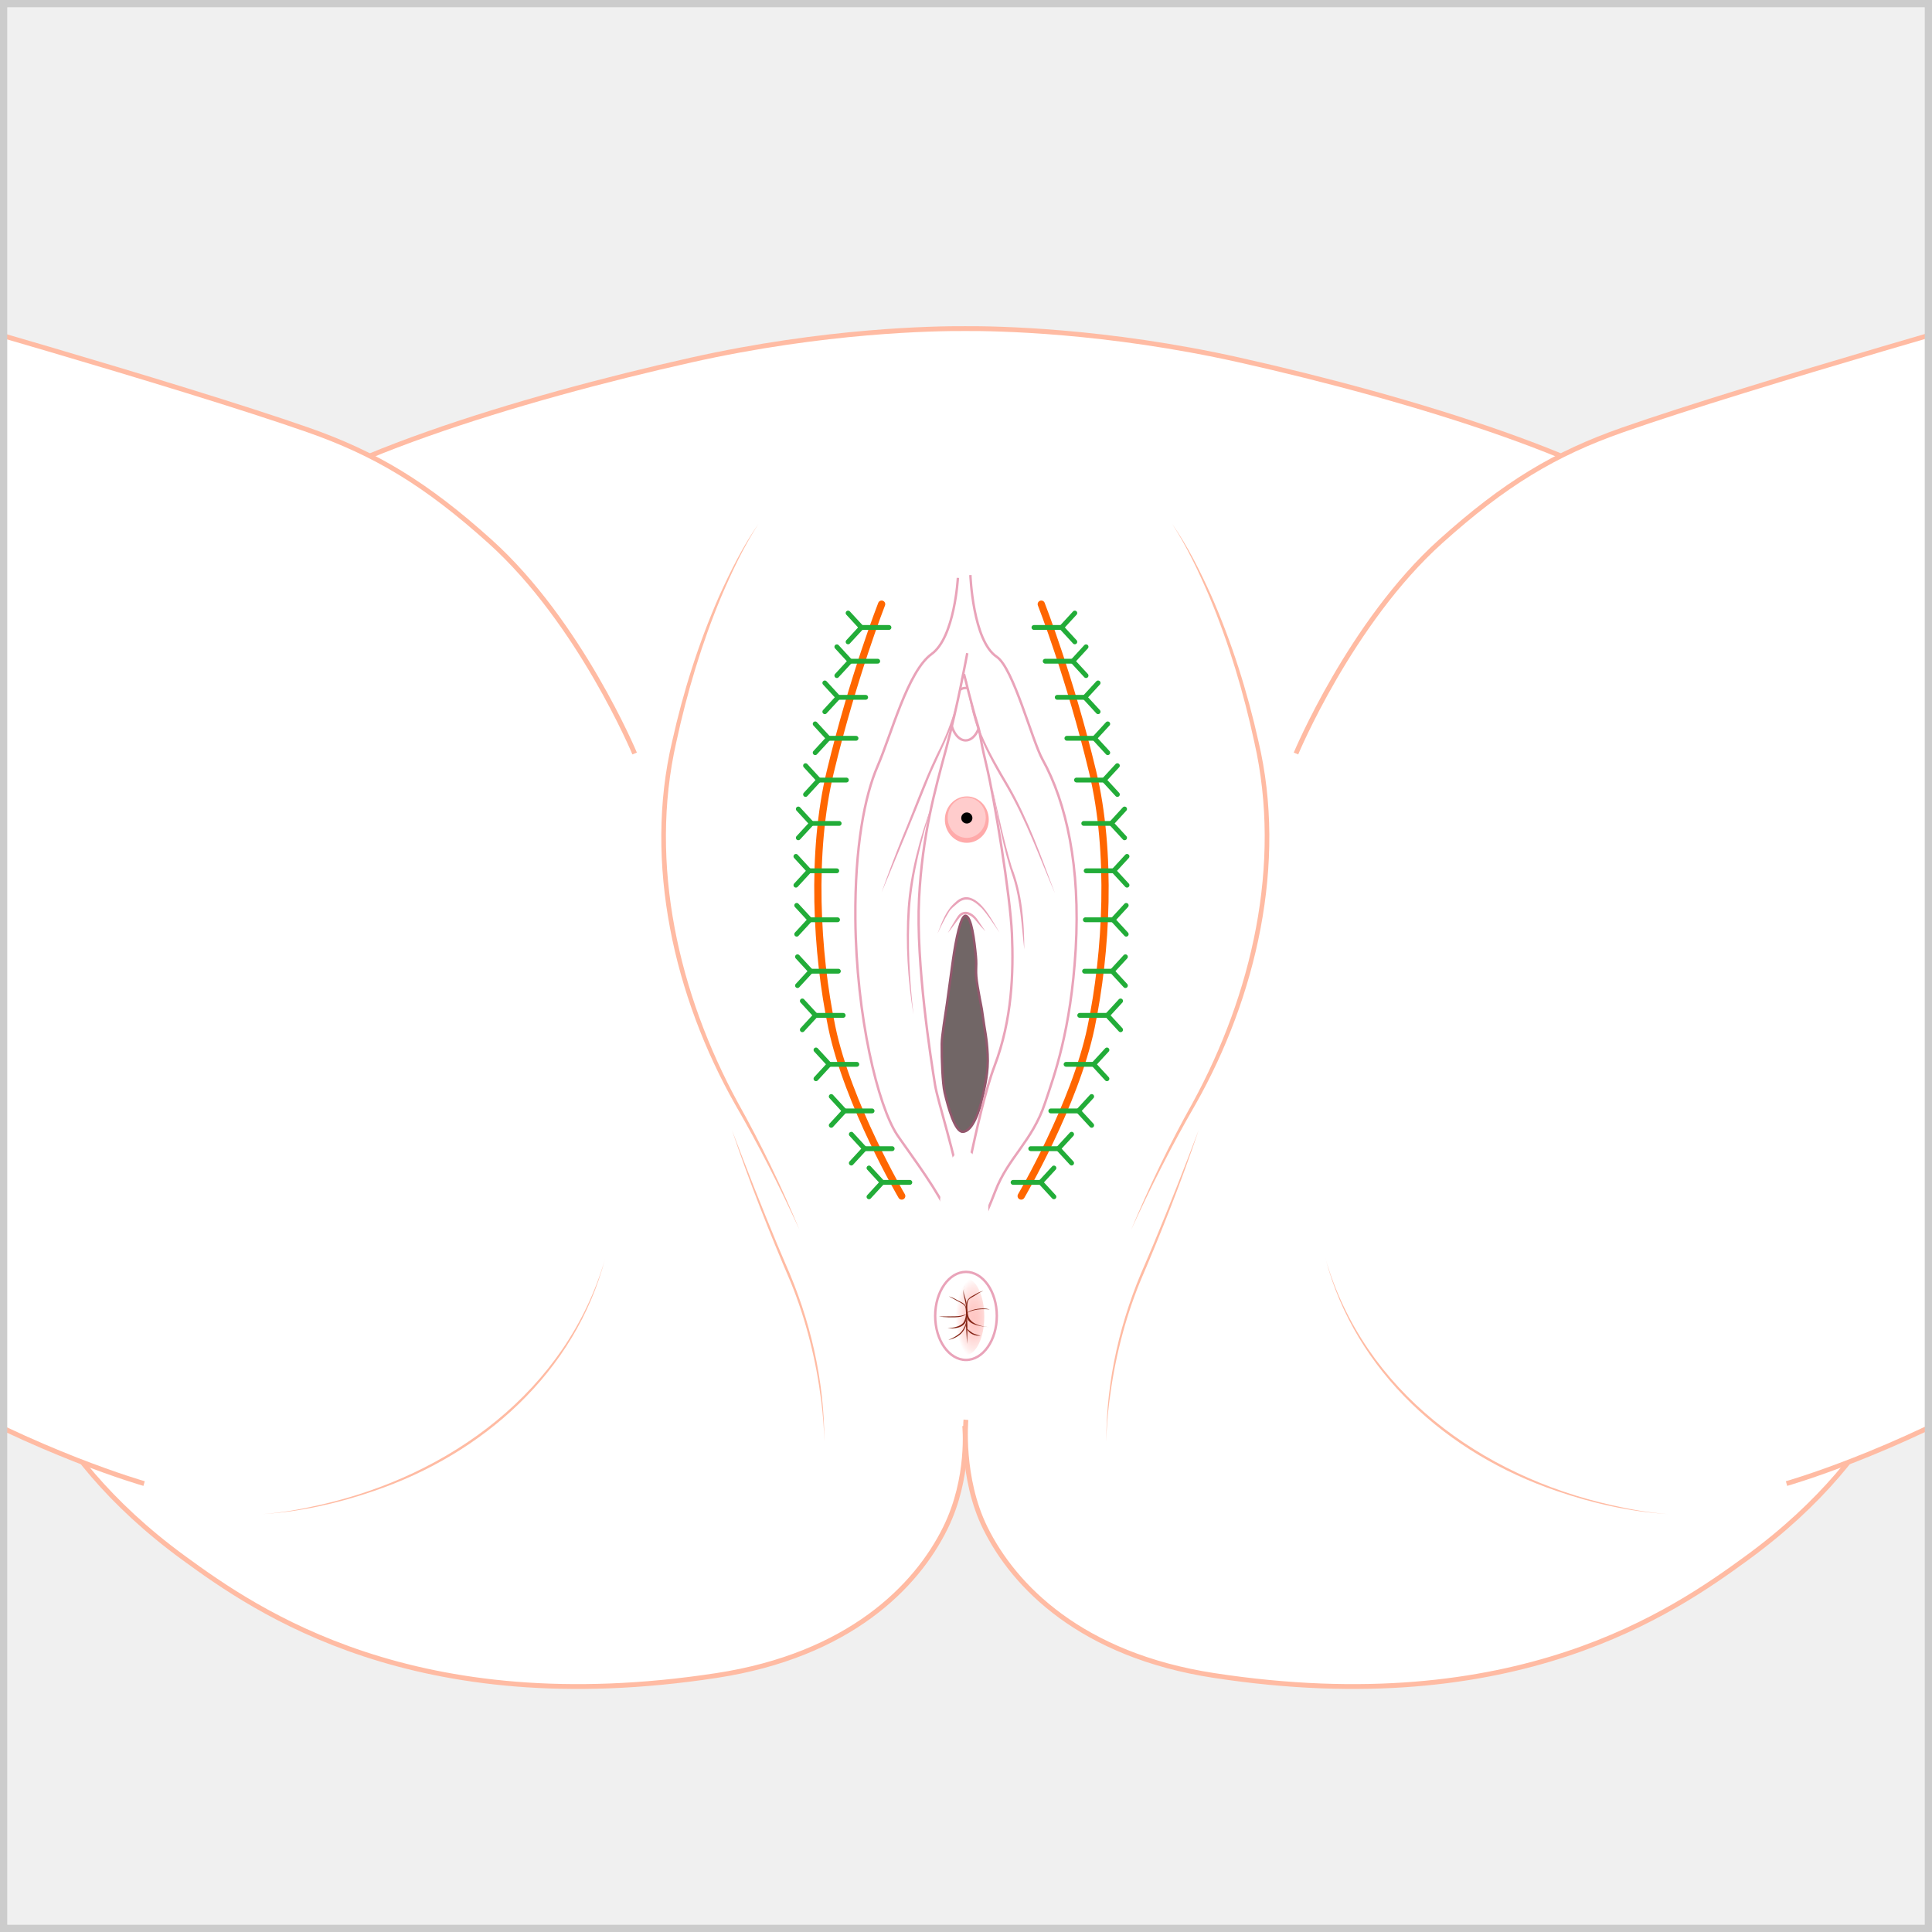 <?xml version="1.0" encoding="UTF-8"?>
<svg xmlns="http://www.w3.org/2000/svg" xmlns:xlink="http://www.w3.org/1999/xlink" viewBox="0 0 800 800">
  <defs>
    <style>
      .cls-1 {
        stroke: #ffbba3;
      }

      .cls-1, .cls-2, .cls-3, .cls-4, .cls-5 {
        stroke-miterlimit: 10;
      }

      .cls-1, .cls-2, .cls-6 {
        fill: #fff;
      }

      .cls-1, .cls-4 {
        stroke-width: 2px;
      }

      .cls-2 {
        stroke: #e9a3b9;
      }

      .cls-3 {
        fill: #716666;
        stroke: #92576c;
      }

      .cls-4 {
        stroke: #22ac38;
      }

      .cls-4, .cls-5, .cls-7 {
        fill: none;
      }

      .cls-4, .cls-7 {
        stroke-linecap: round;
      }

      .cls-8 {
        fill: url(#_名称未設定グラデーション_6);
      }

      .cls-8, .cls-9, .cls-10, .cls-6, .cls-11, .cls-12, .cls-13, .cls-14, .cls-15 {
        stroke-width: 0px;
      }

      .cls-5 {
        stroke: #ccc;
        stroke-width: 4px;
      }

      .cls-10 {
        fill: #852415;
      }

      .cls-11 {
        fill: #e9a3b9;
      }

      .cls-12 {
        fill: #faa;
      }

      .cls-13 {
        fill: #fcc;
      }

      .cls-14 {
        fill: #ffbba3;
      }

      .cls-15 {
        fill: #f0f0f0;
      }

      .cls-7 {
        stroke: #f60;
        stroke-linejoin: round;
        stroke-width: 3px;
      }
    </style>
    <radialGradient id="_名称未設定グラデーション_6" data-name="名称未設定グラデーション 6" cx="-1116.26" cy="512.74" fx="-1116.26" fy="512.74" r="2.71" gradientTransform="translate(3528.84 -2592.26) scale(2.8 6.12)" gradientUnits="userSpaceOnUse">
      <stop offset="0" stop-color="#ffc7c4"/>
      <stop offset=".25" stop-color="#ffcbc8"/>
      <stop offset=".52" stop-color="#ffd7d5"/>
      <stop offset=".81" stop-color="#ffeceb"/>
      <stop offset="1" stop-color="#fff"/>
    </radialGradient>
  </defs>
  <g id="_背景" data-name="背景">
    <rect class="cls-15" width="800" height="800"/>
  </g>
  <g id="_性器" data-name="性器">
    <path class="cls-1" d="m697.85,218.92c-25.06-27.12-114.2-54.09-184.56-69.83-55.45-12.41-100.96-13.1-113.57-13.02-12.61-.08-58.13.61-113.57,13.02-70.36,15.75-159.5,42.71-184.56,69.83-84.8,91.78-90.45,285.65-24.61,371.45,35.5,46.25,122.26,61.81,195.53,64.51,54.15,2,115.94-49.08,129.38-49.88,13.44.8,74.92,49.19,125.04,49.88,72.09,1,160.04-18.26,195.53-64.51,65.84-85.8,60.19-279.67-24.61-371.45Z"/>
    <path class="cls-1" d="m5.81,550.13s7.52,49.24,70.43,95.11c29.93,21.82,95.25,67.7,220.47,48.55,54.87-8.39,82.8-36.8,94.77-61.14,10.24-20.81,7.98-42.23,7.98-42.23"/>
    <path class="cls-14" d="m314.08,216.92c-6.17,9.48-11.03,19.83-15.46,30.22-8.11,19.41-14.14,39.63-18.58,60.17-11.5,50.57,1.1,104.47,25.57,149.4,9.52,16.97,17.94,34.56,25.43,52.51-8.12-17.66-16.86-35.03-26.61-51.84-25.22-44.49-38.03-100.02-26.09-150.45,4.57-20.59,10.99-40.82,19.47-60.14,4.69-10.29,9.77-20.59,16.27-29.87h0Z"/>
    <path class="cls-1" d="m262.79,312.01s-22.57-54.23-59.86-87.79c-26.6-23.94-47.45-36.42-75.42-46.21-53.21-18.62-175.58-53.21-175.58-53.21,0,0-31.92,73.16-63.85,155.63-33.82,87.37-59.86,212.83-59.86,212.83,0,0,67.84,38.57,138.34,79.81,49.32,28.85,93.11,41.24,93.11,41.24"/>
    <path class="cls-14" d="m303.1,467.99c6,15.83,12.21,31.59,18.71,47.22l3.31,7.79c10.39,23.19,16.28,48.58,16.22,74.02-.1-5.64-.58-11.27-1.28-16.87-2.11-16.76-6.2-33.31-12.54-48.98-8.9-20.73-17.23-41.78-24.42-63.18h0Z"/>
    <path class="cls-14" d="m250.56,521.2c-12.34,46.97-50.66,80.93-95.72,96.18-14.84,5.09-30.29,8.58-45.94,9.57,7.82-.59,15.55-1.96,23.18-3.7,54.02-12.08,102.61-47.26,118.49-102.05h0Z"/>
    <path class="cls-1" d="m793.62,550.13s-7.52,49.24-70.43,95.11c-29.93,21.82-95.25,67.7-220.47,48.55-54.87-8.39-82.8-36.8-94.77-61.14-10.24-20.81-7.98-44.75-7.98-44.75"/>
    <path class="cls-14" d="m485.35,216.92c6.5,9.28,11.58,19.58,16.27,29.87,8.48,19.32,14.89,39.56,19.47,60.14,11.95,50.44-.87,105.95-26.09,150.45-9.75,16.81-18.49,34.18-26.61,51.84,7.49-17.95,15.91-35.54,25.43-52.51,24.47-44.93,37.07-98.84,25.57-149.4-4.44-20.54-10.47-40.77-18.58-60.17-4.43-10.38-9.3-20.74-15.46-30.22h0Z"/>
    <path class="cls-1" d="m536.64,312.01s22.57-54.23,59.86-87.79c26.6-23.94,47.45-36.42,75.42-46.21,53.21-18.62,175.58-53.21,175.58-53.21,0,0,31.92,73.16,63.85,155.63,33.82,87.37,59.86,212.83,59.86,212.83,0,0-67.84,38.57-138.34,79.81-49.32,28.85-93.11,41.24-93.11,41.24"/>
    <path class="cls-14" d="m496.33,467.99c-7.19,21.4-15.51,42.45-24.42,63.18-6.34,15.67-10.43,32.22-12.54,48.98-.7,5.59-1.18,11.22-1.28,16.87-.05-25.44,5.84-50.83,16.22-74.02,0,0,3.31-7.79,3.31-7.79,6.5-15.63,12.71-31.39,18.71-47.22h0Z"/>
    <path class="cls-14" d="m548.87,521.2c15.89,54.8,64.46,89.96,118.49,102.05,7.63,1.74,15.36,3.11,23.18,3.7-15.65-.99-31.1-4.48-45.94-9.57-45.06-15.24-83.4-49.22-95.72-96.18h0Z"/>
    <ellipse class="cls-2" cx="399.85" cy="295.73" rx="6.43" ry="10.86"/>
    <ellipse class="cls-12" cx="400.34" cy="339.38" rx="9.09" ry="9.61"/>
    <ellipse class="cls-13" cx="400.3" cy="338.6" rx="7.89" ry="8.34"/>
    <ellipse class="cls-9" cx="400.34" cy="338.71" rx="2.31" ry="2.29"/>
    <path class="cls-3" d="m394.59,397.64c1.24-8.79,3.3-18.66,5.23-18.44,2.43.28,3.66,10.31,4.27,16.73.49,5.15-.49,5.58.73,12.63,1.58,9.14,1.46,7.06,2.19,12.52.76,5.66,1.58,8.31,1.95,15.48.39,7.57-1.17,13.19-2.19,17.98-1.1,5.12-4.01,14.1-8.16,14.11-3.16,0-5.97-10.01-7.43-16.16-.92-3.89-1.27-13.9-1.22-20.26.03-3.48,1.46-11.68,2.19-16.84.97-6.83,1.71-12.6,2.44-17.75Z"/>
    <path class="cls-2" d="m401.82,238.12s1,27.25,10.9,33.85c6.88,4.59,14.69,34.82,18.93,42.45,9.98,17.96,15.76,44.68,13.77,78.6-2,33.92-9,52.62-12.68,63.66-5.32,15.96-15.3,22.61-20.62,36.58-3.96,10.41-11.31,25.94-11.31,25.94,0,0-2.57-22.11.43-36.66,3-14.55,6.92-31.51,10.58-41.15,7.32-19.29,7.87-38.71,7.2-54.67-.67-15.96-7.2-55.73-10.53-69.7-3.33-13.97-2.22-12.41-3.99-17.96s-5.32-19.95-5.32-19.95"/>
    <path class="cls-2" d="m400.52,270.46s-3.99,21.95-8.65,39.24c-4.66,17.29-9.98,35.91-11.31,62.52-1.33,26.6,4.91,66.46,6.65,77.15,1.02,6.26,8.32,29,10.94,44.56,3.03,17.99,1.33,28.6,1.33,28.6,0,0-1.04-8.3-8.65-23.28-4.86-9.57-16.18-24.6-19.29-29.26-7.98-11.97-17.02-49.01-17.35-89.58-.24-29.74,3.88-50.91,9.18-63.11,5.74-13.2,12.46-39.31,22.37-46.47,9.59-6.92,10.9-31.55,10.9-31.55"/>
    <ellipse class="cls-6" cx="399.18" cy="501.58" rx="10.08" ry="25.27"/>
    <path class="cls-11" d="m400.07,280.44c1.36,7.95,3.2,15.92,6.24,23.4,3.13,7.45,7.24,14.45,11.35,21.43,8.09,14.1,13.49,29.57,19.21,44.73-6.37-14.86-11.91-30.24-20.04-44.24-4.15-6.96-8.18-14.06-11.27-21.61-2.88-7.59-4.58-15.66-5.49-23.71h0Z"/>
    <path class="cls-11" d="m398.3,278.22c-.42,8.13-2.15,16.19-4.92,23.86-2.89,7.64-6.81,14.76-9.75,22.37-5.99,15.1-12.35,30.09-18.59,45.11,2.7-7.67,5.57-15.28,8.61-22.84,4.7-11.24,8.77-22.79,14.03-33.81,5.59-10.84,9.54-22.49,10.62-34.69h0Z"/>
    <path class="cls-11" d="m410.83,325.66c2.49,11.21,4.83,22.5,8.14,33.49,4.28,10.79,5.14,22.51,5.16,34.02-1.1-9.74-1.61-20.31-4.58-29.66-4.22-12.27-6.35-25.14-8.72-37.85h0Z"/>
    <path class="cls-11" d="m385.89,333.2c-4.18,14.02-8.02,28.33-9.08,42.96-1,14.64-.2,29.37,1.43,43.94-2.37-14.52-3.32-29.31-2.4-44.01,1.04-14.72,5.04-29.08,10.05-42.89h0Z"/>
    <g>
      <ellipse class="cls-2" cx="400" cy="544.89" rx="12.76" ry="18.23"/>
      <ellipse class="cls-8" cx="399.88" cy="545.19" rx="7.7" ry="15.89"/>
      <g>
        <path class="cls-10" d="m407.23,534.5s-1.58.31-3.33,1.41c-1.47.93-3.09,1.21-3.72,3.71-.73,2.9.16,6.26.78,7.1,1.95,2.65,8.6,2.77,8.6,2.77,0,0-6.37-.08-8.33-3.8-.5-.96-.93-4.36-.55-6.43.31-1.73,1.97-2.02,3.38-3.02,1.69-1.2,3.16-1.75,3.16-1.75Z"/>
        <path class="cls-10" d="m399.98,540.82s.79-.62-.57-4.24c-.86-2.3.08-4.24.08-4.24,0,0-.91,2.33-.42,4.16.84,3.09.9,4.32.9,4.32Z"/>
        <path class="cls-10" d="m392.93,536.83s.76-.01,3.24,1.41c1.23.71,3.07,1.24,3.69,2.6.96,2.13,1.03,3.83.05,6.38-1.37,3.55-7.54,2.8-7.54,2.8,0,0,5.47-.22,6.79-2.72,1.17-2.22,1.11-5.62.3-6.6-.87-1.06-2.29-1.53-3.46-2.22-2.38-1.39-3.08-1.66-3.08-1.66Z"/>
        <path class="cls-10" d="m400.46,546.25s-.86,3.93-2.88,5.71c-2.1,1.85-4.89,2.87-4.89,2.87,0,0,2.78-.39,5-2.37,2.8-2.49,2.77-6.21,2.77-6.21Z"/>
        <path class="cls-10" d="m400.18,543.95s-.98,1.03-4.76,1.11c-3.58.07-6.6.08-6.6.08,0,0,2.66.44,6.65.33s4.71-1.52,4.71-1.52Z"/>
        <path class="cls-10" d="m400.41,545.06s-.61,1.66-.42,3.99c.2,2.33.42,7.48.42,7.48,0,0,.26-6.48.17-7.81s-.17-3.66-.17-3.66Z"/>
        <path class="cls-10" d="m400.57,550.24s1.05,1.04,2.15,1.71,3.34,1.14,3.34,1.14c0,0-2.1.31-4.1-.98-1.27-.82-1.38-1.87-1.38-1.87Z"/>
        <path class="cls-10" d="m400.16,543.81s1.21-1.33,4.57-1.83,5.07.25,5.07.25c0,0-2.28-.34-5.02.03s-4.63,1.55-4.63,1.55Z"/>
      </g>
    </g>
    <path class="cls-11" d="m392.5,386.29c.91-1.69,1.87-3.35,2.87-4.98.78-1.21,1.48-2.75,2.91-3.43,2.62-1.14,5.19.89,6.53,2.98,1.1,1.58,2.15,3.16,3.21,4.77-1.36-1.36-2.63-2.81-3.83-4.29-1.57-2.06-4.41-4.03-6.5-1.84-1.76,2.16-3.36,4.64-5.19,6.79h0Z"/>
    <path class="cls-11" d="m388.18,386.63c1.84-4.69,3.48-9.73,7.49-13.06,1.22-1.24,3.01-2.21,4.82-2.06,6.01.54,10.5,10.01,13.4,14.67-2.36-3.45-4.62-7-7.37-10.13-1.68-1.52-3.74-3.52-6.07-3.56-1.62-.08-2.99.69-4.18,1.75-1.22,1.1-2.58,2-3.43,3.51-1.76,2.81-3.23,5.85-4.66,8.88h0Z"/>
  </g>
  <g id="_施術" data-name="施術">
    <path class="cls-7" d="m431.17,250.17s11.84,30.16,21.28,69.5c7.98,33.25,5.78,74.79-.67,105.75-6.65,31.92-28.93,69.83-28.93,69.83"/>
    <g>
      <polyline class="cls-4" points="449.71 267.82 444.22 273.79 449.71 279.75"/>
      <line class="cls-4" x1="444.47" y1="273.79" x2="432.8" y2="273.79"/>
    </g>
    <g>
      <polyline class="cls-4" points="445.06 253.85 439.57 259.82 445.06 265.78"/>
      <line class="cls-4" x1="439.82" y1="259.82" x2="428.14" y2="259.82"/>
    </g>
    <g>
      <polyline class="cls-4" points="454.7 282.78 449.21 288.75 454.7 294.71"/>
      <line class="cls-4" x1="449.46" y1="288.75" x2="437.78" y2="288.75"/>
    </g>
    <g>
      <polyline class="cls-4" points="458.69 299.74 453.2 305.71 458.69 311.67"/>
      <line class="cls-4" x1="453.45" y1="305.71" x2="441.77" y2="305.71"/>
    </g>
    <g>
      <polyline class="cls-4" points="462.68 317.04 457.19 323 462.68 328.97"/>
      <line class="cls-4" x1="457.44" y1="323" x2="445.76" y2="323"/>
    </g>
    <g>
      <polyline class="cls-4" points="465.67 334.99 460.19 340.96 465.67 346.92"/>
      <line class="cls-4" x1="460.44" y1="340.96" x2="448.76" y2="340.96"/>
    </g>
    <g>
      <polyline class="cls-4" points="466.67 354.61 461.18 360.58 466.67 366.54"/>
      <line class="cls-4" x1="461.43" y1="360.58" x2="449.76" y2="360.58"/>
    </g>
    <g>
      <polyline class="cls-4" points="466.34 374.9 460.85 380.86 466.34 386.83"/>
      <line class="cls-4" x1="461.1" y1="380.86" x2="449.42" y2="380.86"/>
    </g>
    <g>
      <polyline class="cls-4" points="466.01 396.18 460.52 402.15 466.01 408.11"/>
      <line class="cls-4" x1="460.77" y1="402.15" x2="449.09" y2="402.15"/>
    </g>
    <g>
      <polyline class="cls-4" points="464.01 414.47 458.52 420.44 464.01 426.4"/>
      <line class="cls-4" x1="458.77" y1="420.44" x2="447.09" y2="420.44"/>
    </g>
    <g>
      <polyline class="cls-4" points="458.36 434.76 452.87 440.72 458.36 446.69"/>
      <line class="cls-4" x1="453.12" y1="440.72" x2="441.44" y2="440.72"/>
    </g>
    <g>
      <polyline class="cls-4" points="452.04 454.04 446.55 460.01 452.04 465.97"/>
      <line class="cls-4" x1="446.8" y1="460.01" x2="435.12" y2="460.01"/>
    </g>
    <g>
      <polyline class="cls-4" points="443.73 469.67 438.24 475.64 443.73 481.6"/>
      <line class="cls-4" x1="438.49" y1="475.64" x2="426.81" y2="475.64"/>
    </g>
    <g>
      <polyline class="cls-4" points="436.41 483.64 430.92 489.6 436.41 495.57"/>
      <line class="cls-4" x1="431.17" y1="489.6" x2="419.49" y2="489.6"/>
    </g>
    <path class="cls-7" d="m365.06,250.17s-11.84,30.16-21.28,69.5c-7.98,33.25-5.78,74.79.67,105.75,6.65,31.92,28.93,69.83,28.93,69.83"/>
    <g>
      <polyline class="cls-4" points="346.52 267.82 352.01 273.79 346.52 279.75"/>
      <line class="cls-4" x1="351.76" y1="273.79" x2="363.44" y2="273.79"/>
    </g>
    <g>
      <polyline class="cls-4" points="351.18 253.85 356.67 259.82 351.18 265.78"/>
      <line class="cls-4" x1="356.42" y1="259.82" x2="368.1" y2="259.82"/>
    </g>
    <g>
      <polyline class="cls-4" points="341.54 282.78 347.02 288.75 341.54 294.71"/>
      <line class="cls-4" x1="346.77" y1="288.75" x2="358.45" y2="288.75"/>
    </g>
    <g>
      <polyline class="cls-4" points="337.55 299.74 343.03 305.71 337.55 311.67"/>
      <line class="cls-4" x1="342.78" y1="305.71" x2="354.46" y2="305.71"/>
    </g>
    <g>
      <polyline class="cls-4" points="333.56 317.04 339.04 323 333.56 328.97"/>
      <line class="cls-4" x1="338.79" y1="323" x2="350.47" y2="323"/>
    </g>
    <g>
      <polyline class="cls-4" points="330.56 334.99 336.05 340.96 330.56 346.92"/>
      <line class="cls-4" x1="335.8" y1="340.96" x2="347.48" y2="340.96"/>
    </g>
    <g>
      <polyline class="cls-4" points="329.57 354.61 335.05 360.58 329.57 366.54"/>
      <line class="cls-4" x1="334.8" y1="360.58" x2="346.48" y2="360.58"/>
    </g>
    <g>
      <polyline class="cls-4" points="329.9 374.9 335.39 380.86 329.9 386.83"/>
      <line class="cls-4" x1="335.13" y1="380.86" x2="346.81" y2="380.86"/>
    </g>
    <g>
      <polyline class="cls-4" points="330.23 396.18 335.72 402.15 330.23 408.11"/>
      <line class="cls-4" x1="335.47" y1="402.15" x2="347.15" y2="402.15"/>
    </g>
    <g>
      <polyline class="cls-4" points="332.23 414.47 337.71 420.44 332.23 426.4"/>
      <line class="cls-4" x1="337.46" y1="420.44" x2="349.14" y2="420.44"/>
    </g>
    <g>
      <polyline class="cls-4" points="337.88 434.76 343.37 440.72 337.88 446.69"/>
      <line class="cls-4" x1="343.12" y1="440.72" x2="354.79" y2="440.72"/>
    </g>
    <g>
      <polyline class="cls-4" points="344.2 454.04 349.68 460.01 344.2 465.97"/>
      <line class="cls-4" x1="349.43" y1="460.01" x2="361.11" y2="460.01"/>
    </g>
    <g>
      <polyline class="cls-4" points="352.51 469.67 358 475.64 352.51 481.6"/>
      <line class="cls-4" x1="357.75" y1="475.64" x2="369.43" y2="475.64"/>
    </g>
    <g>
      <polyline class="cls-4" points="359.83 483.64 365.31 489.6 359.83 495.57"/>
      <line class="cls-4" x1="365.06" y1="489.6" x2="376.74" y2="489.6"/>
    </g>
  </g>
  <g id="_テキスト" data-name="テキスト">
    <rect class="cls-5" x="1" y="1" width="798" height="798"/>
  </g>
</svg>